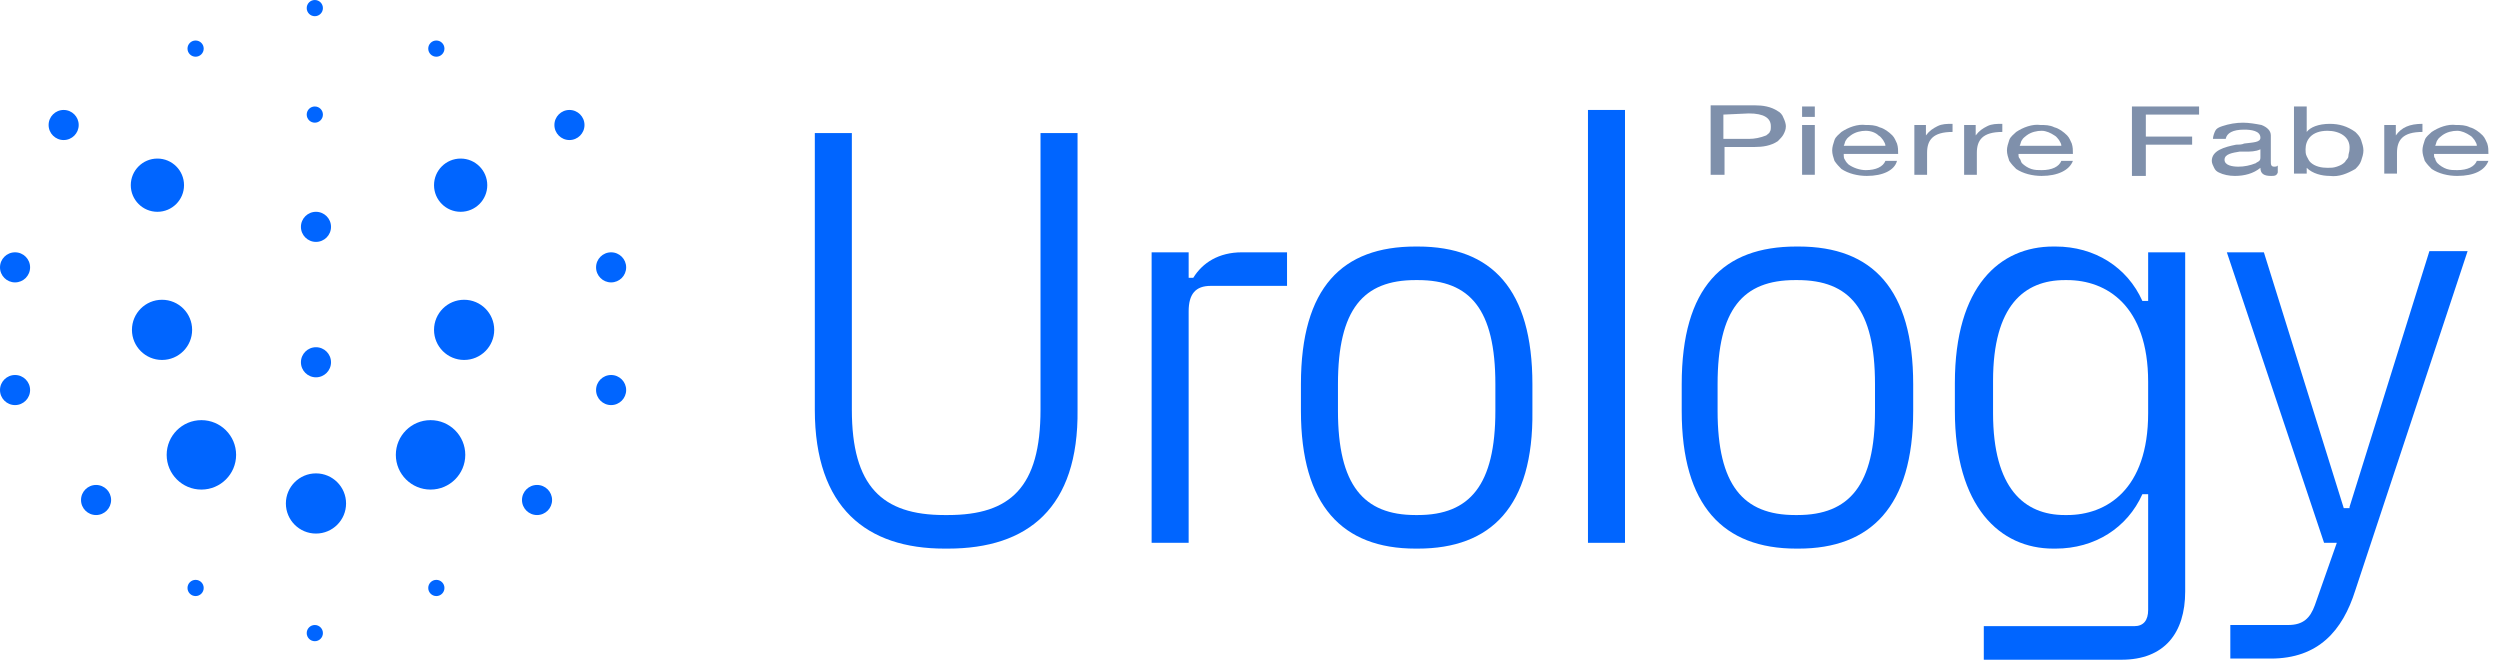 <svg viewBox="0 0 216 58" xmlns="http://www.w3.org/2000/svg">
	<circle fill="#0065FF" cx="13.6" cy="16" r="2.3"/>
	<circle fill="#0065FF" cx="39.8" cy="16" r="2.3"/>
	<circle fill="#0065FF" cx="14" cy="28.5" r="2.6"/>
	<circle fill="#0065FF" cx="40.1" cy="28.5" r="2.6"/>
	<circle fill="#0065FF" cx="27.3" cy="19.6" r="1.3"/>
	<circle fill="#0065FF" cx="27.2" cy="9.9" r=".7"/>
	<circle fill="#0065FF" cx="27.3" cy="31.3" r="1.3"/>
	<circle fill="#0065FF" cx="46.4" cy="43.2" r="1.3"/>
	<circle fill="#0065FF" cx="49.2" cy="10.8" r="1.3"/>
	<circle fill="#0065FF" cx="5.5" cy="10.8" r="1.3"/>
	<circle fill="#0065FF" cx="16.9" cy="4.2" r=".7"/>
	<circle fill="#0065FF" cx="16.9" cy="50.8" r=".7"/>
	<circle fill="#0065FF" cx="37.7" cy="4.2" r=".7"/>
	<circle fill="#0065FF" cx="37.7" cy="50.8" r=".7"/>
	<circle fill="#0065FF" cx="52.8" cy="33.7" r="1.3"/>
	<circle fill="#0065FF" cx="1.3" cy="33.7" r="1.3"/>
	<circle fill="#0065FF" cx="1.3" cy="23.1" r="1.3"/>
	<circle fill="#0065FF" cx="52.8" cy="23.1" r="1.3"/>
	<circle fill="#0065FF" cx="8.3" cy="43.2" r="1.3"/>
	<circle fill="#0065FF" cx="27.2" cy="54.7" r=".7"/>
	<circle fill="#0065FF" cx="27.2" cy=".7" r=".7"/>
	<circle fill="#0065FF" cx="17.4" cy="39.3" r="3"/>
	<circle fill="#0065FF" cx="37.2" cy="39.3" r="3"/>
	<circle fill="#0065FF" cx="27.3" cy="43.5" r="2.6"/>
	<path fill="#0065FF" d="m81.9 47.4h-0.3c-6.7 0-11.2-3.5-11.2-12v-23.9h3.2v23.9c0 6.6 2.6 9.1 8 9.1h0.3c5.4 0 8-2.4 8-9.1v-23.9h3.2v23.9c0.1 8.5-4.3 12-11.2 12z"/>
	<path fill="#0065FF" d="m102.7 46.9h-3.2v-25.1h3.2v2.2h0.4c0.8-1.3 2.2-2.2 4.2-2.2h3.9v2.9h-6.6c-1.3 0-1.9 0.7-1.9 2.2v20z"/>
	<path fill="#0065FF" d="m122.5 47.4h-0.2c-6.3 0-9.9-3.7-9.9-11.9v-2.3c0-8.4 3.6-11.9 9.9-11.9h0.2c6.4 0 9.9 3.7 9.9 11.9v2.3c0.1 8.3-3.6 11.9-9.9 11.9zm-0.2-2.9h0.2c4.5 0 6.7-2.6 6.7-9v-2.3c0-6.5-2.2-9-6.7-9h-0.2c-4.5 0-6.7 2.5-6.7 9v2.3c0 6.4 2.2 9 6.7 9z"/>
	<path fill="#0065FF" d="M140.4,46.9h-3.2V9.5h3.2V46.9z"/>
	<path fill="#0065FF" d="m155.4 47.4h-0.2c-6.3 0-9.9-3.7-9.9-11.9v-2.3c0-8.4 3.6-11.9 9.9-11.9h0.2c6.4 0 9.9 3.7 9.9 11.9v2.3c0 8.3-3.7 11.9-9.9 11.9zm-0.3-2.9h0.2c4.5 0 6.7-2.6 6.7-9v-2.3c0-6.5-2.2-9-6.7-9h-0.2c-4.5 0-6.7 2.5-6.7 9v2.3c0 6.4 2.2 9 6.7 9z"/>
	<path fill="#0065FF" d="m183.3 57h-11.9v-2.9h13c0.8 0 1.2-0.5 1.2-1.4v-10h-0.5c-1.3 2.9-4.1 4.7-7.5 4.7h-0.2c-4.6 0-8.5-3.6-8.5-11.9v-2.4c0-8.4 3.9-11.8 8.5-11.8h0.2c3.4 0 6.2 1.8 7.5 4.7h0.5v-4.2h3.2v29.3c0 3.6-1.8 5.9-5.5 5.9zm-4.9-12.5h0.2c3.4 0 7-2.2 7-8.8v-2.7c0-6.6-3.6-8.8-7-8.8h-0.2c-3.5 0-6.2 2.2-6.2 8.7v2.8c0 6.5 2.7 8.8 6.2 8.8z"/>
	<path fill="#0065FF" d="m203 43.8 6.9-22.1h3.3l-9.7 29.3c-1.1 3.5-3.2 5.9-7.3 5.9h-3.5v-2.9h5c1.3 0 1.9-0.6 2.3-1.7l1.9-5.4h-1.1l-8.4-25.1h3.2l6.9 22.1h0.5z"/>
	<path fill="#7F90AB" d="m149 15.1h-1.2v-6h3.8c0.7 0 1.4 0.1 2 0.5 0.2 0.1 0.4 0.3 0.5 0.6 0.1 0.2 0.2 0.5 0.2 0.7 0 0.3-0.1 0.5-0.2 0.7s-0.3 0.4-0.5 0.6c-0.6 0.4-1.3 0.5-2 0.5h-2.6v2.4zm-0.1-5.2v2.1h2.2c0.5 0 1-0.1 1.5-0.3 0.1-0.1 0.3-0.2 0.3-0.3 0.1-0.1 0.1-0.3 0.1-0.5 0-0.7-0.6-1.1-1.9-1.1l-2.2 0.1z"/>
	<path fill="#7F90AB" d="m156.8 15.1h-1.1v-4.3h1.1v4.3zm0-5h-1.1v-0.9h1.1v0.9z"/>
	<path fill="#7F90AB" d="m161.3 15.2c-0.8 0-1.6-0.2-2.2-0.6-0.2-0.2-0.4-0.4-0.6-0.7-0.1-0.3-0.2-0.6-0.2-0.9s0.1-0.6 0.2-0.9 0.4-0.5 0.6-0.7c0.6-0.4 1.4-0.7 2.1-0.6 0.4 0 0.8 0 1.2 0.2 0.4 0.1 0.8 0.4 1.1 0.7 0.2 0.2 0.3 0.5 0.4 0.7 0.1 0.3 0.1 0.6 0.1 0.9h-4.7c0 0.2 0 0.4 0.1 0.5 0.1 0.2 0.2 0.3 0.3 0.4 0.4 0.3 1 0.5 1.5 0.5 0.9 0 1.5-0.3 1.7-0.8h1c-0.2 0.8-1.2 1.3-2.6 1.3zm-0.1-3.9c-0.4 0-0.9 0.1-1.3 0.4-0.1 0.1-0.3 0.2-0.4 0.4-0.1 0.1-0.1 0.3-0.2 0.5h3.6c0-0.2-0.1-0.3-0.2-0.5-0.1-0.1-0.2-0.3-0.4-0.4-0.2-0.2-0.6-0.4-1.1-0.4z"/>
	<path fill="#7F90AB" d="m165.4 10.8h1v0.9c0.3-0.4 0.6-0.6 1-0.8s0.8-0.2 1.3-0.2v0.7c-1.7 0-2.2 0.7-2.2 1.8v1.9h-1.1v-4.3z"/>
	<path fill="#7F90AB" d="m169.7 10.8h1v0.9c0.3-0.4 0.6-0.6 1-0.8s0.8-0.2 1.3-0.2v0.7c-1.7 0-2.2 0.7-2.2 1.8v1.9h-1.1v-4.3z"/>
	<path fill="#7F90AB" d="m176.4 15.2c-0.8 0-1.6-0.2-2.2-0.6-0.2-0.2-0.4-0.4-0.6-0.7-0.1-0.3-0.2-0.6-0.2-0.9s0.1-0.6 0.2-0.9 0.4-0.5 0.6-0.7c0.6-0.4 1.4-0.7 2.1-0.6 0.4 0 0.8 0 1.2 0.2 0.4 0.1 0.8 0.4 1.1 0.7 0.2 0.2 0.3 0.5 0.4 0.7 0.1 0.3 0.1 0.6 0.1 0.9h-4.7c0 0.2 0 0.3 0.1 0.4s0.1 0.3 0.2 0.4c0.2 0.2 0.5 0.4 0.8 0.5s0.6 0.1 0.9 0.1c0.9 0 1.5-0.3 1.7-0.8h1c-0.3 0.8-1.3 1.3-2.7 1.3zm0-3.9c-0.4 0-0.9 0.1-1.3 0.4-0.1 0.1-0.3 0.2-0.4 0.4-0.1 0.1-0.1 0.3-0.2 0.5h3.6c0-0.2-0.1-0.3-0.2-0.5-0.1-0.1-0.2-0.3-0.4-0.4-0.3-0.2-0.7-0.4-1.1-0.4z"/>
	<path fill="#7F90AB" d="m184.3 9.2h5.7v0.7h-4.6v1.9h4v0.7h-4v2.7h-1.2v-6z"/>
	<path fill="#7F90AB" d="m196.2 15.2c-0.6 0-0.9-0.2-0.9-0.7-0.6 0.5-1.4 0.7-2.2 0.7-0.5 0-1-0.1-1.4-0.3-0.2-0.1-0.3-0.2-0.4-0.4s-0.2-0.4-0.2-0.6c0-0.9 1.1-1.2 2.1-1.4 0.2 0 0.5 0 0.7-0.1 0.8-0.1 1.4-0.1 1.4-0.5 0-0.6-0.8-0.7-1.4-0.7-1 0-1.5 0.3-1.6 0.8h-1.1c0-0.2 0.1-0.5 0.2-0.7s0.3-0.3 0.6-0.4c0.6-0.2 1.2-0.3 1.8-0.3 0.5 0 1.1 0.1 1.6 0.2 0.5 0.2 0.8 0.5 0.8 0.9v2.2c0 0.3 0 0.5 0.3 0.5 0.1 0 0.2 0 0.3-0.1v0.6c-0.1 0.3-0.3 0.3-0.6 0.3zm-0.9-2.3c-0.4 0.2-0.9 0.2-1.3 0.2h-0.5c-0.6 0.1-1.3 0.2-1.3 0.7s0.7 0.6 1.2 0.6 1-0.1 1.5-0.3c0.1-0.1 0.2-0.1 0.3-0.2s0.1-0.2 0.1-0.4v-0.6z"/>
	<path fill="#7F90AB" d="m201.3 15.2c-0.7 0-1.5-0.2-2-0.7v0.5h-1.1v-5.8h1.1v2.2c0.3-0.4 1-0.7 2-0.7 0.8 0 1.5 0.2 2.2 0.7 0.2 0.2 0.4 0.4 0.5 0.7s0.2 0.6 0.2 0.9-0.1 0.6-0.2 0.9-0.3 0.5-0.5 0.7c-0.7 0.4-1.4 0.7-2.2 0.6zm-0.2-3.9c-1.4 0-1.9 0.8-1.9 1.6 0 0.2 0 0.4 0.1 0.6s0.2 0.4 0.3 0.5c0.4 0.4 1 0.5 1.5 0.5 0.3 0 0.5 0 0.8-0.1s0.5-0.2 0.7-0.4c0.1-0.2 0.3-0.3 0.3-0.5s0.1-0.4 0.1-0.6c0.1-1.1-0.9-1.6-1.9-1.6z"/>
	<path fill="#7F90AB" d="M206,10.8h1v0.9c0.5-0.7,1.2-1,2.3-1v0.7c-1.7,0-2.2,0.7-2.2,1.8V15H206V10.8z"/>
	<path fill="#7F90AB" d="m212.3 15.2c-0.8 0-1.6-0.2-2.2-0.6-0.2-0.2-0.4-0.4-0.6-0.7-0.1-0.3-0.2-0.6-0.2-0.9s0.1-0.6 0.2-0.9 0.4-0.5 0.6-0.7c0.6-0.4 1.4-0.7 2.1-0.6 0.4 0 0.8 0 1.2 0.2 0.4 0.1 0.8 0.4 1.1 0.7 0.2 0.2 0.3 0.5 0.4 0.7 0.1 0.3 0.1 0.6 0.1 0.9h-4.7c0 0.2 0 0.3 0.1 0.4 0 0.1 0.1 0.3 0.2 0.4 0.2 0.2 0.5 0.4 0.8 0.5s0.6 0.1 0.9 0.1c0.9 0 1.5-0.3 1.7-0.8h1c-0.3 0.8-1.2 1.3-2.7 1.3zm0-3.9c-0.4 0-0.9 0.1-1.3 0.4-0.1 0.1-0.3 0.2-0.4 0.4-0.1 0.1-0.1 0.3-0.2 0.5h3.6c0-0.2-0.1-0.3-0.2-0.5-0.1-0.1-0.2-0.3-0.4-0.4-0.3-0.2-0.7-0.4-1.1-0.4z"/>
</svg>
